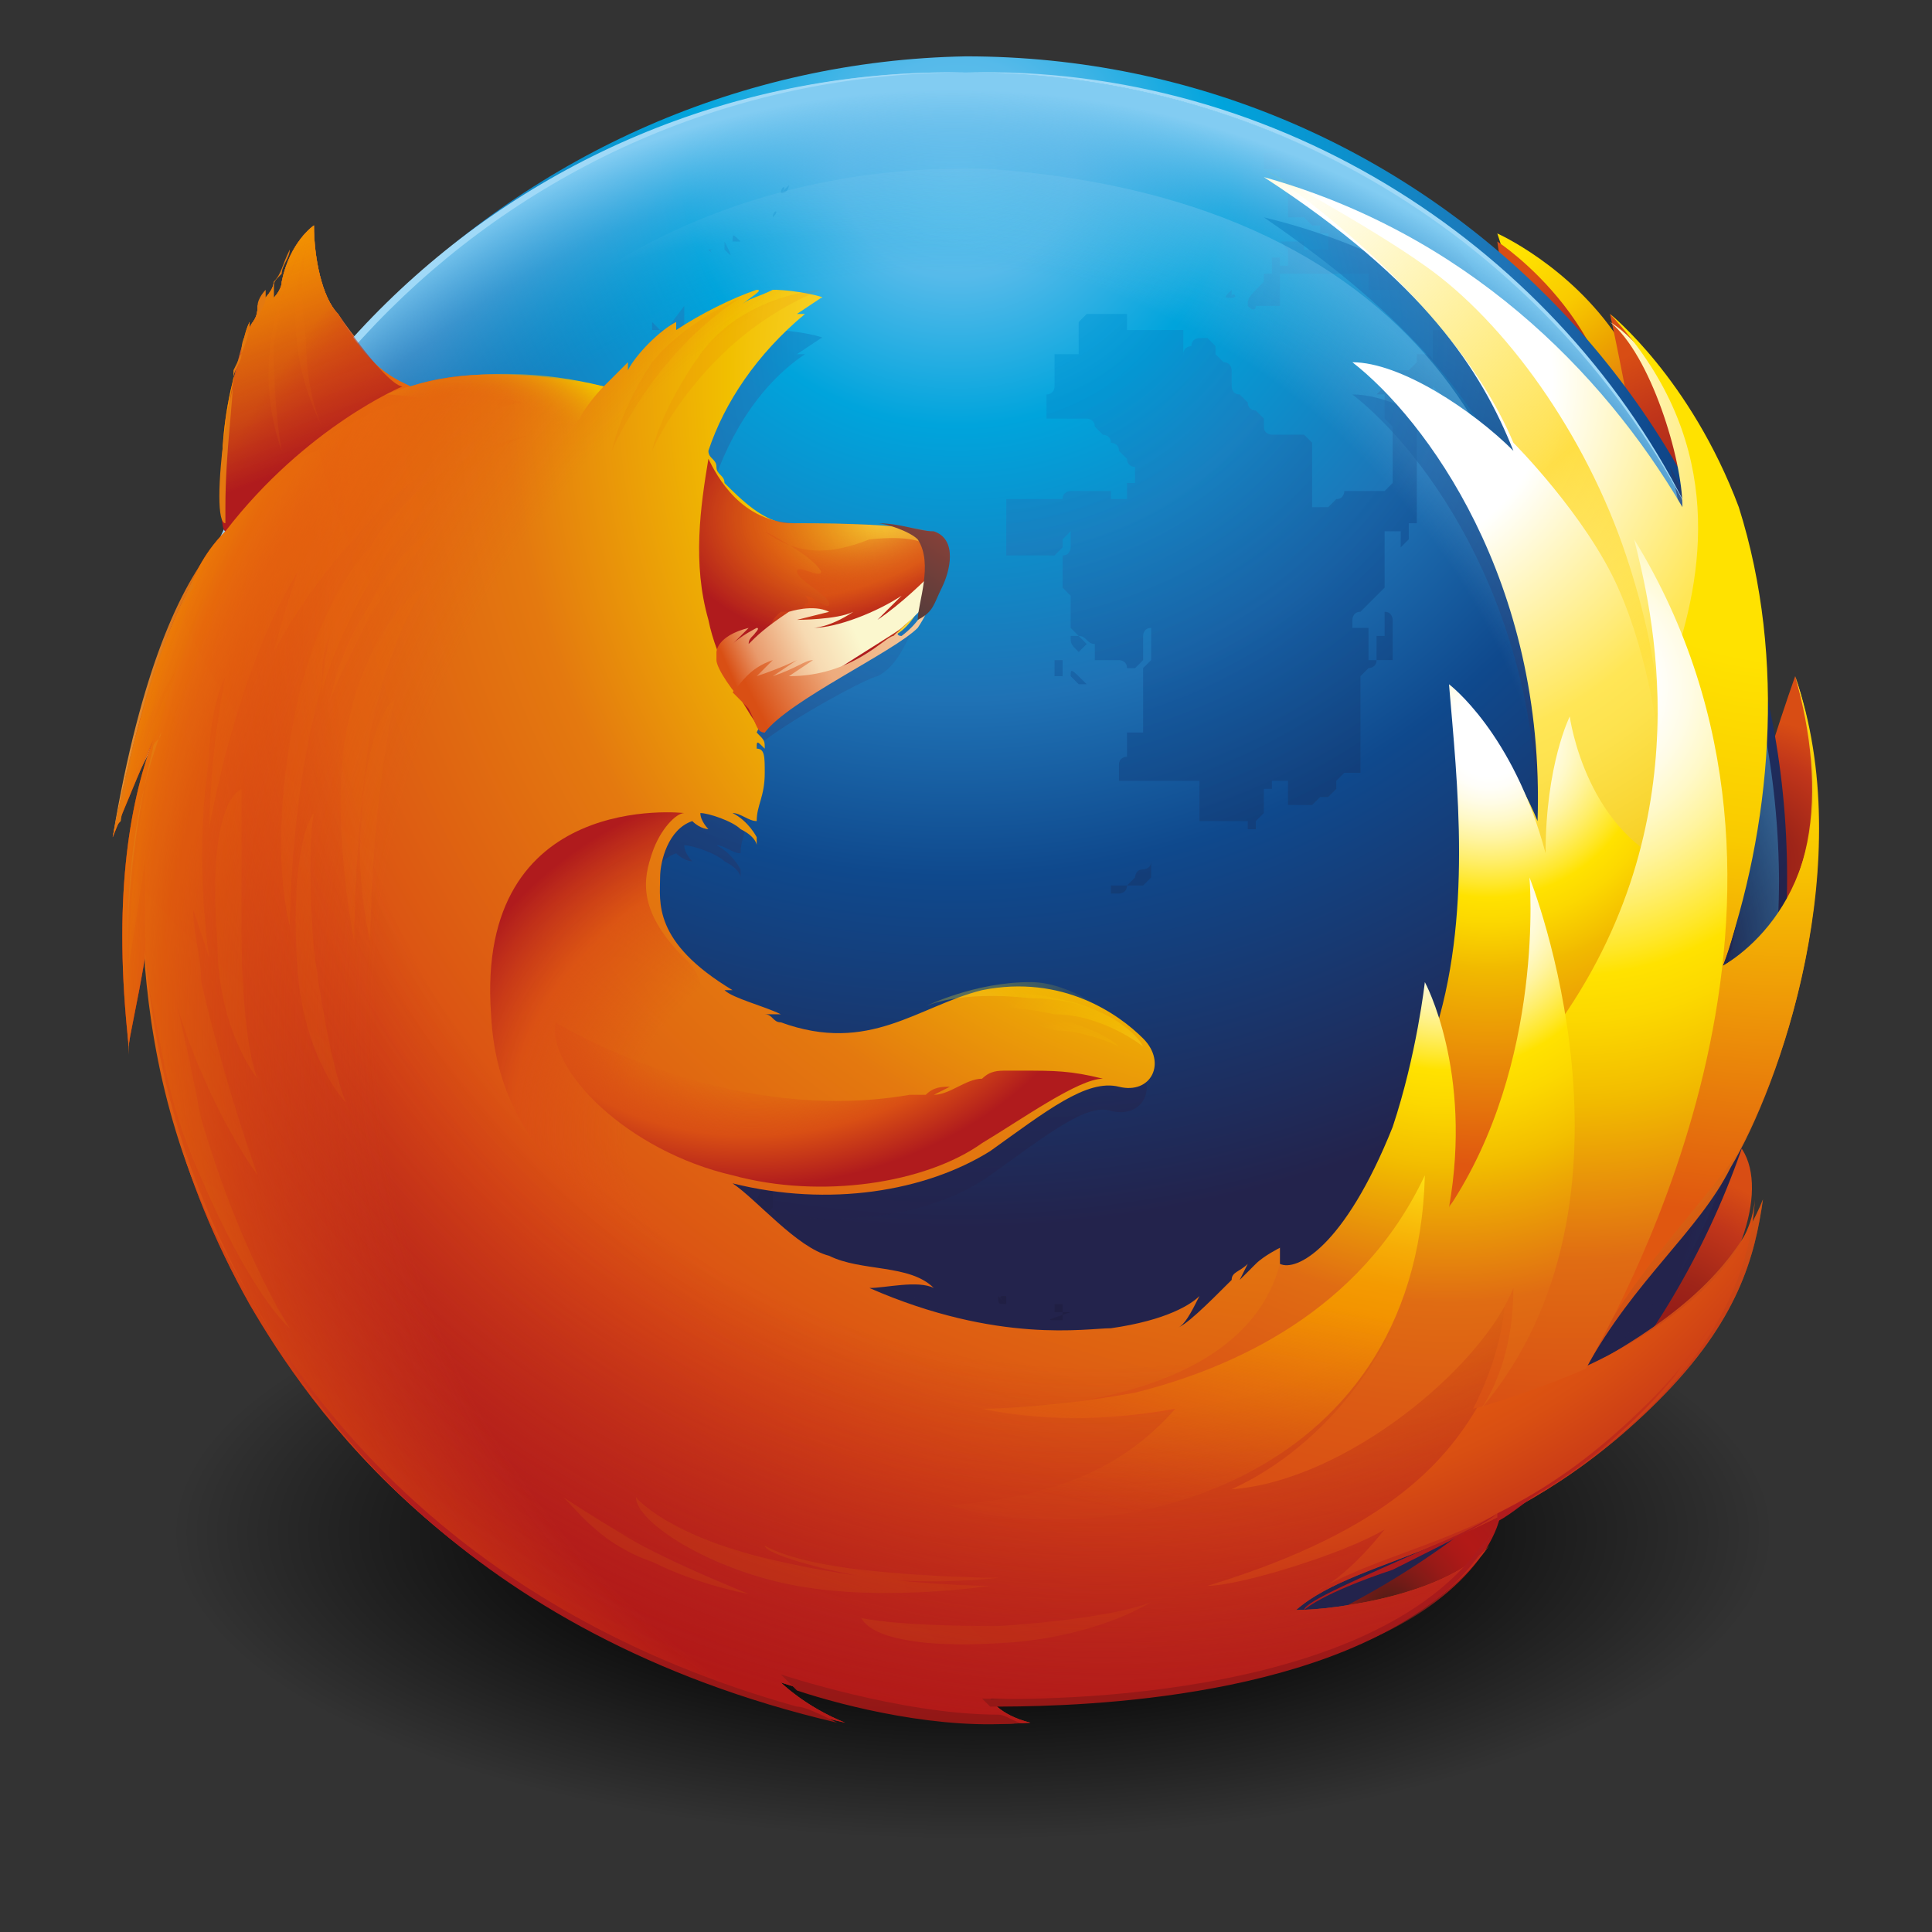 <svg xmlns="http://www.w3.org/2000/svg" xmlns:xlink="http://www.w3.org/1999/xlink" id="_x31_487e93c-8392-4a52-9139-70c01728d437" viewBox="0 0 24 24">
    <rect x="0" y="0" width="24" height="24" fill="#333333" stroke="none"/>
    <style>
        .st0{fill:url(#SVGID_1_)}.st1{fill:url(#SVGID_2_)}.st2{fill:url(#SVGID_3_)}.st3{fill:url(#SVGID_4_)}.st4{fill:url(#SVGID_5_)}.st5{fill:url(#SVGID_6_)}.st6{fill:url(#SVGID_7_)}.st7{fill:url(#SVGID_8_)}.st8{fill:url(#SVGID_9_)}.st9{fill:url(#SVGID_10_)}.st10{fill:url(#SVGID_11_)}.st11{opacity:.5;fill:url(#SVGID_12_)}.st12{opacity:.4;fill:url(#SVGID_13_);enable-background:new}.st13{fill:url(#SVGID_14_)}.st14,.st15{clip-path:url(#SVGID_18_);fill:url(#SVGID_19_)}.st15{opacity:.6;fill:url(#SVGID_20_)}.st16{fill:#a0d9f7}.st17{fill:url(#SVGID_21_)}.st18{fill:url(#SVGID_22_)}.st19{fill:url(#SVGID_23_)}.st20{fill:url(#SVGID_24_)}.st21{fill:url(#SVGID_25_)}.st22{fill:url(#SVGID_26_)}.st23{fill:url(#SVGID_27_)}.st24{fill:url(#SVGID_28_)}.st25{fill:url(#SVGID_29_)}.st26{fill:url(#SVGID_30_)}.st27{fill:url(#SVGID_31_)}.st28{fill:url(#SVGID_32_)}.st29{fill:url(#SVGID_33_)}.st30{fill:url(#SVGID_34_)}.st31{fill:url(#SVGID_35_)}.st32{fill:url(#SVGID_36_)}.st33{fill:url(#SVGID_37_)}.st34{fill:url(#SVGID_38_)}.st35{opacity:.1;fill:url(#SVGID_39_)}.st36{opacity:.5;fill:url(#SVGID_40_)}.st37,.st38{opacity:.5;fill:url(#SVGID_41_)}.st38{fill:url(#SVGID_42_)}.st39{fill:url(#SVGID_43_)}.st40{opacity:.1;fill:url(#SVGID_44_)}.st41{fill:url(#SVGID_45_)}
    </style>
    <radialGradient id="SVGID_1_" cx="362.084" cy="711.388" r="172.134" gradientTransform="matrix(.06 0 0 .023 -9.64 2.677)" gradientUnits="userSpaceOnUse">
        <stop offset=".466" stop-opacity=".8"/>
        <stop offset=".508" stop-opacity=".733"/>
        <stop offset=".964" stop-opacity="0"/>
    </radialGradient>
    <path d="M22.5 19.1c0 2.3-4.7 4.1-10.5 4.1S1.5 21.4 1.5 19.1C1.4 16.9 6.2 15 12 15s10.5 1.9 10.5 4.1z" class="st0"/>
    <linearGradient id="SVGID_2_" x1="26.686" x2="25.75" y1="-93.808" y2="-91.41" gradientTransform="matrix(1 0 0 -1 -22.535 -87.685)" gradientUnits="userSpaceOnUse">
        <stop offset=".011" stop-color="#961d18"/>
        <stop offset=".472" stop-color="#df5612"/>
        <stop offset="1" stop-color="#f2be5b"/>
    </linearGradient>
    <path d="M4.2 3.9s0 .1 0 0c-.2-.2-.3-.7-.3-1.1 0 0-.3.2-.4.7 0 .1-.1.2-.1.2v-.2c0 .1-.1.2-.2.3 0 .2-.1.2-.1.3V4c-.2.6-.4 1.4-.3 2.6C3.8 5.7 5.2 5 5.2 5c-.1-.1-.6-.5-1-1.1z" class="st1"/>
    <linearGradient id="SVGID_3_" x1="929.883" x2="929.883" y1="1075.779" y2="1066" gradientTransform="scale(1 -1) rotate(-14.696 -3734.319 4126.733)" gradientUnits="userSpaceOnUse">
        <stop offset=".056" stop-color="#da6d11"/>
        <stop offset="1" stop-color="#f0c18c"/>
    </linearGradient>
    <path d="M1.6 13c0-.2.4-3.6 2-4.7 1.4-1 .3-.6-.2-.6-.6.1-.9.4-.8.3 0-.1-1.3 1-1 5z" class="st2"/>
    <linearGradient id="SVGID_4_" x1="2.592" x2="-.715" y1="-62.844" y2="-68.229" gradientTransform="matrix(.99 -.08 -.095 -1.173 -4.904 -66.404)" gradientUnits="userSpaceOnUse">
        <stop offset=".056" stop-color="#da6d11"/>
        <stop offset="1" stop-color="#f0c066"/>
    </linearGradient>
    <path d="M1.4 10.4s.9-2.9 2.8-2.9c1.2 0 .3-1.1-.1-1.2-.4-.2-.5-.2-.6-.1-.1.1-1.4 0-2.1 4.2z" class="st3"/>
    <radialGradient id="SVGID_5_" cx="489.524" cy="187.989" r="64.416" gradientTransform="matrix(.06 0 0 -.06 -10.987 13.58)" gradientUnits="userSpaceOnUse">
        <stop offset=".257" stop-color="#ffe200"/>
        <stop offset=".336" stop-color="#fdd900"/>
        <stop offset=".469" stop-color="#f9ca00"/>
        <stop offset=".643" stop-color="#eda500"/>
        <stop offset=".847" stop-color="#e27613"/>
        <stop offset="1" stop-color="#d94f14"/>
    </radialGradient>
    <path d="M18.6 2.9s.9.4 1.5 1.3c.4.8.2 1.8-.2 1.7-.4-.2-1.3-3-1.3-3z" class="st4"/>
    <radialGradient id="SVGID_6_" cx="513.952" cy="138.313" r="33.65" gradientTransform="matrix(.06 0 0 -.06 -10.987 13.58)" gradientUnits="userSpaceOnUse">
        <stop offset=".126" stop-color="#961d18"/>
        <stop offset=".343" stop-color="#9f2518"/>
        <stop offset=".73" stop-color="#c1361a"/>
        <stop offset="1" stop-color="#d84d14"/>
    </radialGradient>
    <path d="M20.1 6c.2-1.9-1.5-3-1.5-3l.3 2.1c.1 1.6 1.1 1.7 1.2.9z" class="st5"/>
    <radialGradient id="SVGID_7_" cx="470.845" cy="-106.685" r="29.928" gradientTransform="matrix(.06 0 0 -.06 -10.987 13.58)" gradientUnits="userSpaceOnUse">
        <stop offset="0" stop-color="#481c16"/>
        <stop offset=".043" stop-color="#521c16"/>
        <stop offset=".248" stop-color="#7b1b17"/>
        <stop offset=".435" stop-color="#991a17"/>
        <stop offset=".594" stop-color="#ab1917"/>
        <stop offset=".708" stop-color="#b21917"/>
        <stop offset="1" stop-color="#aa1a19"/>
    </radialGradient>
    <path d="M14.2 20.6c3.2.7 5.6-2 3.9-2.7-1.6-.6-5.4 2.4-3.9 2.7z" class="st6"/>
    <radialGradient id="SVGID_8_" cx="528.799" cy="-49.526" r="33.131" gradientTransform="matrix(.06 0 0 -.06 -10.987 13.58)" gradientUnits="userSpaceOnUse">
        <stop offset=".126" stop-color="#961d18"/>
        <stop offset=".343" stop-color="#9f2518"/>
        <stop offset=".73" stop-color="#c1361a"/>
        <stop offset="1" stop-color="#d84d14"/>
    </radialGradient>
    <path d="M18.4 18c3.2-.7 4.3-4.2 2.5-4-1.8.1-4.1 4.3-2.5 4z" class="st7"/>
    <radialGradient id="SVGID_9_" cx="545.02" cy="47.759" r="29.927" gradientTransform="matrix(.06 0 0 -.06 -10.987 13.58)" gradientUnits="userSpaceOnUse">
        <stop offset=".126" stop-color="#961d18"/>
        <stop offset=".343" stop-color="#9f2518"/>
        <stop offset=".73" stop-color="#c1361a"/>
        <stop offset="1" stop-color="#d84d14"/>
    </radialGradient>
    <path d="M21.2 12.6c2.1-1.5 1.1-4.2 1.1-4.2s-.5 1.4-.9 3-1.5 2.1-.2 1.2z" class="st8"/>
    <radialGradient id="SVGID_10_" cx="536.115" cy="118.966" r="37.398" gradientTransform="matrix(.06 0 0 -.06 -10.987 13.58)" gradientUnits="userSpaceOnUse">
        <stop offset="0" stop-color="#961d18"/>
        <stop offset=".638" stop-color="#c0351a"/>
        <stop offset="1" stop-color="#d84d14"/>
    </radialGradient>
    <path d="M21.8 7.9c-.2-2.6-1.8-4-1.8-4s.2.9.4 2.1c.3 1.7 1.6 3.4 1.4 1.9z" class="st9"/>
    <radialGradient id="SVGID_11_" cx="398.865" cy="209.406" r="331.349" gradientTransform="matrix(.056 0 0 -.053 -10.448 13.19)" gradientUnits="userSpaceOnUse">
        <stop offset="0" stop-color="#66c4ef"/>
        <stop offset=".077" stop-color="#56baea"/>
        <stop offset=".182" stop-color="#00a4dc"/>
        <stop offset=".376" stop-color="#1f72b5"/>
        <stop offset=".501" stop-color="#0f498d"/>
        <stop offset=".75" stop-color="#23234c"/>
    </radialGradient>
    <path d="M12 21.1c5.6 0 10.2-4.5 10.2-10.2C22.2 5.3 17.7.7 12 .7 6.4.8 1.8 5.4 1.8 11c0 5.6 4.6 10.1 10.2 10.1z" class="st10"/>
    <radialGradient id="SVGID_12_" cx="364.747" cy="-270.188" r="217.684" gradientTransform="matrix(.06 0 0 .06 -9.64 18.817)" gradientUnits="userSpaceOnUse">
        <stop offset=".082" stop-color="#099fdb"/>
        <stop offset=".161" stop-color="#0093d2"/>
        <stop offset=".328" stop-color="#2373b6"/>
        <stop offset=".33" stop-color="#1f72b5"/>
        <stop offset=".5" stop-color="#0f498d"/>
        <stop offset=".832" stop-color="#1e1c3c"/>
    </radialGradient>
    <path d="M10.4 19.1h.1c0-.1-.1 0-.1 0zm-.2.1c-.1-.1-.1 0 0 0h-.1.1c-.1 0-.1 0 0 0-.1 0-.1 0 0 0zm-3.8-.6c-.1 0-.1 0 0 0-.1-.1-.1-.1-.2-.1l-.1-.1H6s0 .1.1.1c0 0 .1 0 .1.1l.1.1c-.1-.2 0-.1.1-.1-.1 0-.1 0 0 0zm4 .5zM3.6 9.6l.1-.1c-.2 0-.2 0-.1.1-.1 0-.1 0 0 0-.1 0-.1 0 0 0-.1 0-.1 0 0 0zm5.3 4.9zM4.2 9.6c-.1 0-.1 0 0 0-.1 0-.1 0 0 0-.1 0-.1 0 0 0-.1 0-.1.1-.1.1v.2c.1-.2.1-.2.1-.3 0 .1 0 .1 0 0 0 .1 0 .1 0 0 0 .1 0 0 0 0zm-.2 6c0 .1 0 .1.1.1l-.1-.1c0 .1 0 0 0 0zm-.2-6.7s-.1 0 0 0h-.1c.1.1.1.1.1 0 0 .1 0 .1 0 0 0 .1 0 .1 0 0zm2 9s0-.1-.1-.1v-.1-.1s0-.1-.1 0v-.1l-.1-.1-.1-.1v.1s0 .1.1.1l.1.1c.1.2.1.3.2.3-.1 0 0 .1 0 0v.1c.1 0 0 0 0-.1zm-1.4-1.5s0-.1-.1-.1v-.1.1l.1.1c-.1 0-.1 0 0 0-.1 0 0 0 0 0 0 .1 0 .1 0 0 0 .1 0 .2.1.2 0 0 0-.1-.1-.1v-.1zm1.1 1s.1 0 0 0c.1 0 .1 0 0 0 .1 0 .1 0 0 0 0-.1-.1-.1-.1-.1s.1 0 .1.1c0-.1 0-.1 0 0zm.2.6c0-.1 0-.1 0 0 0-.1 0-.1 0 0 0-.1 0-.1 0 0 0-.1 0-.1 0 0 0-.1 0-.1 0 0 0-.1 0-.1 0 0 0-.1 0-.1 0 0 0-.1 0-.1 0 0 0-.1 0-.1 0 0l-.1-.1s.1 0 .1.1c0-.1 0-.1 0 0 0-.1 0-.1 0 0 0-.1 0-.1 0 0 0-.1 0-.1 0 0 0-.1 0-.1 0 0 0-.1 0-.1 0 0 0-.1 0-.1 0 0zm4.1 1.3s-.1.1 0 0c0 .1 0 .1 0 0 0 .1 0 0 0 0zm.2-.1c0-.1 0-.1 0 0 0-.1 0-.1-.1-.1h-.1s.1 0 .2.1c-.1 0 0 0 0 0zm-.1.1c.1 0 .1 0 0 0 .1 0 .1 0 0 0 .1-.1 0-.1 0 0zM3.6 9.6c.1 0 .1 0 0 0 .1 0 .1 0 0 0 .1 0 .1 0 0 0 .1-.1.1-.1 0 0l.1-.1v-.1-.1-.1c0 .3-.1.3-.1.4 0-.1 0-.1 0 0 0-.1 0-.1 0 0zm.1 3.5V13v.1zm7.4 3.9H11h-.1-.1s0-.1-.1-.1h-.1v-.1-.1h-.1-.1s-.1 0-.1-.1l-.1-.1-.1-.1v-.1s0-.1-.1-.1h-.1-.1v-.1h-.1-.1l-.1-.1s-.1 0-.1-.1c0 0-.1 0-.1-.1 0 0 0-.1-.1-.1 0 0-.1 0-.1-.1H9h-.1v-.1-.1-.1-.1-.1-.1-.1-.1-.1-.1-.1-.1-.2h-.1-.1.1v-.1l.1-.1c.1 0 .1-.1.1-.2 0 0 0-.1-.1-.1v-.1c.1-.5.1-.5.1-.6v-.1-.1-.1l-.1-.1h-.1-.1-.1-.1s-.1.1-.1 0v-.1l-.1-.1c-.1-.1-.1-.2-.2-.2 0 0-.1 0-.1-.1l-.1-.1s-.1 0-.1-.1l-.1-.1s0-.1-.1-.1c0 0 0-.1-.1-.1 0 0 0-.1-.1-.1v-.1s0-.1.1-.1v-.1-.1l.1-.1.1-.1s.1 0 .1-.1v-.1-.1h.1v-.1-.1-.1-.1-.1-.1l-.1-.1-.1-.1v.1h-.1v.1h-.1s0 .1-.1.1h-.1-.1-.1H7h-.1s-.1 0-.1.1c0 0-.1 0-.1.1h-.1-.1-.1-.1-.1-.1H6h-.1-.1v.1h-.1v.1h-.1v-.1h-.1H5.2h-.1s.1 0 .1-.1v-.1h-.1H5h-.1s0 .1-.1.1h-.1-.1v.1h-.1-.1-.1v.1h-.1v.1s-.1.1 0 .2l.1.1v.2l.1.1v.1h.2c.1 0 .1.1.1.1l.1.1v.2l-.1.1-.1.1v.1s-.1-.1-.1-.2v-.1-.1s0-.1-.1-.1v-.1-.1h-.1-.1c-.1 0-.1 0-.1.1v.1c0-.1.1-.1 0-.2 0 0 0-.1-.1-.1h-.1s0-.1-.1-.1V11.4c-.1.1-.2 0-.3.1-.1 0 0 .1-.1.2v.2c-.1 0 0 .2 0 .3v.2s.1.1 0 .1c0 .1.1.2.1.4l.1.1h.1v.2h.1s.1 0 .1.1c0 0 .1 0 .1.1v.4c-.1-.1-.1 0-.2.1h-.1s0 .1-.1.1c-.1.1-.2-.1-.2-.1s0-.1-.1-.1-.1 0-.1.1v.4s0 .1.1.1l.1.1v.7h.1v.5s0 .1 0 0v.1c0 .1.1.1.1.2 0 0 0 .1.1.1 0 0 0 .1.1.1 0 0 0 .1.1.1H4.2v.2h.1v-.1-.1s0 .1.1.1c0 0 0 .1.1.1h.1v.5s.1 0 0 .1c-.1 0-.1 0-.1-.1l.1.1.1.1v.2c0-.1 0-.1-.1-.1v-.1-.1-.1h.1v-.1-.1l.1.1H5s0 .1.1.1c0 0 0 .1.1.1l.1.1s-.1 0-.1-.1h-.1v.2H5l.1.1s.1 0 .1.1c.1 0 .1.1.2.1 0 0 .1.1.1 0h.1v.2l.1.1s0 .1.1.1v.1l.1.1H6.2V18.5h.1l.1.1h.2s.1 0 .1.1c0 0 .1 0 .1.1v.1h.5s.1 0 .1.1h.1v.1H8.4s-.1 0-.1-.1l-.1-.1h-.1H8h-.1-.1-.1s-.1 0-.1-.1c0 0-.1 0-.1-.1v-.1-.1-.1-.1-.1h.2l.1.1.1.1v.2H8.2s.1-.1 0-.1v-.1-.1-.1H8.5v-.1s0-.1-.1-.1v-.1H9.3v.1H9.6v-.1h.1v-.1h.1v-.1-.1-.1-.1-.1-.1-.1-.1-.1-.1-.3-.1h-.1v.1h-.1l-.1-.1v-.1h.7v-.1s0-.1.1-.1h.2c.6 1 .7 1 .6.9.1.1.1.1.1 0h-.1zm-3-6.4s0-.1 0 0c-.1-.1-.1 0 0 0zm1.7 9c.1 0 0 0 0 0 0-.1 0-.1 0 0-.1-.1 0 0 0 0zM8 10.8s0-.1 0 0c0-.1 0-.1 0 0-.1-.1-.1-.1 0 0-.1 0-.1 0 0 0zm1.7 8.9c0-.1 0-.1 0 0 0-.1 0-.1 0 0 0-.1 0-.1 0 0-.1-.1 0-.1 0 0 0-.1-.1 0 0 0zm-.1.1c0-.1 0-.1 0 0 0-.1 0 0 0 0zm.2.1s.1 0 0 0c.1 0 .1 0 0 0 .1-.1.1-.1 0 0v-.1s0-.1-.1 0c.1 0 .1 0 .1.1-.1 0-.2-.1-.2 0h.2zm-.3 0s.1 0 0 0c.1 0 .1 0 0 0 .1 0 .1-.1 0 0zm.2-.1s0-.1 0 0c-.1-.1 0 0 0 0zm0-.3s0-.1 0 0c0-.1-.1-.1 0 0-.1-.1-.1-.1 0 0 0-.1-.1 0 0 0-.1 0-.1 0 0 0zm-.3-5.8c-.1 0-.1 0 0 0zm-.2.9c.1 0 .1-.1 0 0 .1-.1.1-.2 0-.2 0 .1-.1.1 0 .2-.1-.1 0 0 0 0zM8.9 3.2s0-.1 0 0c0-.1 0-.1 0 0v-.1c-.1 0-.1 0 0 .1l-.1-.1h.1v.1c0 .1 0 .1 0 0 0 .1 0 0 0 0zm.2 11.4c-.1.1-.1.1 0 0-.1.1-.1.1 0 0l-.1.1v.1c.1 0 .1-.1.1-.2 0 .1 0 0 0 0zM9.1 3c.1 0 .1 0 0 0 .1 0 .1 0 0 0h.1c-.1-.1-.1-.1-.1 0-.1 0-.1 0 0 0zm.3 10.7zm-1.5-3zm.8-7.2zm.9-.8c0-.1.1-.1 0 0 .1-.1.1-.1 0 0 .1-.1.1-.1 0 0 0-.1 0-.1 0 0 0-.1 0-.1 0 0 0-.1 0-.1 0 0h-.1.1c-.1 0 0 0 0 0zm-.2.1s0-.1 0 0c0-.1 0-.1 0 0-.1 0-.1 0 0 0-.1 0-.1 0 0 0-.1 0 0 0 0 0zM2.6 8.2c0 .1 0 .1 0 0 0 .1 0 .1 0 0 0 .1 0 .1 0 0zm.7.8c.1 0 .1 0 0 0 .1 0 .1 0 0 0 .1 0 .1 0 0 0 .1 0 .1 0 0 0 .1 0 .1 0 0 0 .1 0 .1 0 0 0 .1 0 .1 0 0 0v-.1-.1-.1h.1v-.1h.1v-.1-.1-.1L5 7h-.1v-.1-.1h.2v.1h.1V7h.1v-.1h-.1-.1H5.1s0-.1.1-.1h.2l.1-.1v-.1H5.7v-.1l.1-.1H5.9s-.1 0-.1.1h-.1s-.1 0-.1.1c0 0-.1 0-.1.1h-.1-.1l-.1.1h-.1l-.1.1s0 .1-.1.1l-.1.1-.1.1v.1l-.1.1v.2s0 .1-.1.1v.1l-.1.1s0 .1-.1.1c0 0 0 .1-.1.1 0 0 0 .1-.1.1v1.3s0 .1-.1.1v.2s0 .1-.1.1v.5c-.6-1.5-.6-1.5-.6-1.4 0-.1 0-.1 0 0 0-.1 0-.1 0 0zm6.8-7.8c.1 0 .1 0 0 0 .1 0 .1 0 0 0 .1 0 .1 0 0 0 .1 0 .1-.1 0 0 .1-.1.1-.1 0 0H10h-.1-.1-.1-.1c.6-.1.6-.1.5 0 .1-.1.1-.1 0 0 .1-.1.1-.1 0 0 0-.1 0-.1 0 0 0-.1 0-.1 0 0zm-.4 1.2c.1 0 .1 0 0 0 .1 0 .1 0 0 0 .1 0 .1-.1 0 0 .1-.1.1-.1 0 0 .1 0 .1-.1.1-.1l-.1.1c.1-.1.1-.1 0 0 .1-.1.1-.1 0 0 .1-.1.1-.1 0 0 .1-.1 0-.1 0 0 0-.1 0-.1 0 0 0-.1 0-.1 0 0zM9 15.3s.1 0 0 0c.1-.1.1-.1.1-.2V15v-.1H9v.4c0-.1 0-.1 0 0zm.3.1l.1-.1v-.1l.1-.1.1-.1v-.1-.1-.1-.1-.1s0-.1-.1-.1c0 0 0 .1-.1.1v.1h.1v.1c-.3.6-.3.6-.2.7-.1 0-.1 0 0 0-.1 0 0 0 0 0zM9 3c-.1.1-.1.1 0 0 0 .1 0 .1 0 0 0 .1 0 .1 0 0 0 .1 0 .1 0 0 0 .1 0 .1 0 0 0 .1 0 .1 0 0 0 .1 0 .1 0 0 0 .1 0 .1 0 0v.1c.1.1.1.1 0-.1l.1.1L9 3c.1.1.1.1 0 0 .1.1.1.1 0 0 .1.1.1.1 0 0 0 .1 0 .1 0 0zm-.9 6.9s.1 0 0 0c.1 0 .1 0 0 0 0-.1.1-.1 0-.1v.1c0-.1 0-.1 0 0zm-3.2.3s-.1 0 0 0c-.1 0-.1 0 0 0h-.1v.1l.1-.1c0 .1 0 .1 0 0 0 .1 0 .1 0 0zm-.1-1.1v.1c.1 0 .1 0 0-.1.1.1.1.1 0 0 .1.1 0 .1 0 0s0-.1 0 0c0-.1 0-.1 0 0 0-.1 0-.1 0 0zm1.6-.7s-.1 0 0 0c-.1 0-.1 0 0 0-.1.1-.1.1 0 0l-.1.1c.1 0 .1 0 .1-.1 0 .1 0 0 0 0zm-2 2c0-.1 0-.1 0 0 0-.1 0-.1 0 0 0-.1 0-.1 0 0 0-.1 0-.1 0 0 0-.1 0-.1 0 0l.1-.1h0v-.1s-.1.1-.1 0v-.1h-.1-.1H4.5c-.3.3-.2.3-.1.3-.1 0-.1 0-.1.1 0-.1 0-.1.1-.1-.1 0-.1 0 0 0l-.1.1.1-.1c-.1 0-.1 0 0 0-.1 0-.1 0 0 0-.1 0 0 0 0 0zM3.5 9c.1 0 .1 0 0 0 .1 0 .1 0 0 0 .1 0 .1 0 0 0 .1-.1.1-.1 0 0v-.1-.1.2c0-.1 0-.1 0 0 0-.1 0 0 0 0zm1.3 1.2zm1.4-1.6zm1.5-3.8zM3.6 9.4s0-.1 0 0c0-.1 0-.1.1-.1h-.1v.1c0-.1 0-.1 0 0 0-.1 0 0 0 0 0 .1 0 0 0 0zm4.5.5zm.1-5.8c0-.1 0-.1 0 0 0-.1 0-.1 0 0 0-.1 0-.1 0 0 0-.1 0-.1 0 0-.1-.1-.1-.1 0 0-.1-.1-.1-.1 0 0L8.1 4v.1h.4V4v-.1-.1c-.3.4-.3.4-.3.3 0 .1 0 .1 0 0 0 .1 0 .1 0 0zM6 9.1c.1 0 .1 0 0 0 .1 0 .1 0 0 0 .1 0 .1 0 0 0 .1 0 .1.1 0 0l.1.1v-.1V9c-.1-.1-.1-.1-.1.1 0-.1 0-.1 0 0 0-.1 0-.1 0 0 0-.1 0-.1 0 0zm1-2.9s0-.1 0 0c0-.1 0-.1 0 0v-.1V6h-.1l-.1.1v.1H7.1c-.1.1-.1.1-.1 0zM5.5 7.9s.1 0 0 0c.1 0 .1 0 0 0 .1-.1.1-.1 0 0l.1-.1c-.1 0-.1 0-.1.1 0-.1 0 0 0 0zm-.6 1.4c0 .1 0 .1 0 0 0 .1 0 .1 0 0 0 .1 0 .1 0 0 .1.1.1.1 0 0 .1.1.1.1 0 0l.1.1h.4s.1 0 .1-.1h.1v-.1-.1.5c-.7-.4-.7-.4-.7-.3zm10.7 10.3c0 .1 0 .1 0 0 0 .1 0 .1 0 0 0 .1 0 .1 0 0 0 .1 0 .1 0 0 0 .1 0 .1 0 0-.1 0-.1.1-.1.1l.1-.1c0 .1 0 .1 0 0 0 .1 0 .1 0 0 0 .1 0 .1 0 0 0 .1.1.1 0 0 .1.1.1.1 0 0 .1.1.1 0 0 0 .1 0 0 0 0 0zm3.7-3s0 .1 0 0c0 .1 0 .1 0 0 0 .1 0 .1 0 0-.1.1-.1.1 0 0l-.1.1v.1c.1 0 .2-.1.1-.2zm-.9 1.4s-.1 0 0 0zm.9-1.1s.1 0 0 0c.1 0 .1 0 0 0 .1 0 .1 0 0 0 .1 0 .1 0 0 0 .1 0 .1 0 0 0 .1 0 .1 0 0 0h.1c.1-.1.1-.1-.1 0 .1-.1.1 0 0 0 .1 0 .1-.1 0 0 .1-.1.1-.1 0 0zm.4-.1l.1-.1c-.1 0-.1 0-.1.1 0 0-.1 0 0 0-.1 0-.1 0 0 0-.1 0-.1.1 0 0-.1.1-.1 0 0 0zm-.3.1zm.2-.1s.1-.1 0 0c.1-.1.1-.1 0 0 .1-.1.1-.1 0 0l.1-.1-.1.1c0-.1 0-.1 0 0 0-.1 0-.1 0 0zm-.1.1c-.1.1-.1.1 0 0-.1.1-.1.1 0 0-.1.1-.2.1-.2.1h.1l.1-.1c-.1.1 0 .1 0 0zm-.1.4c-.1 0-.1.1 0 0l-.1.1h-.1l.1-.1h.2c-.1.1-.1.1-.1 0 0 .1 0 .1 0 0zm-.5-3.4zm-.4 4.1s0 .1 0 0c-.1.1-.1.1 0 0 0 .1 0 .1 0 0 0 .1 0 0 0 0zm.7-1.3s.1 0 0 0l.1-.1v-.1.1c-.1 0-.1 0-.1.1 0-.1 0-.1 0 0 0-.1 0 0 0 0zm.2-.1c.1 0 .1 0 0 0 .1 0 .1 0 0 0h.2l.1-.1v-.1-.1.2h-.1c-.2 0-.2 0-.2.1 0-.1 0-.1 0 0zm0 .1s0 .1 0 0c0 .1.1.1 0 0 .1.1.1 0 .1 0h-.1c.1 0 .1 0 0 0zm.4.1s-.1 0 0 0c-.1 0-.1 0 0 0l-.1.1s-.1.1 0 .1h.1c-.1-.1-.1-.1 0-.2zm-3.2-.4s0 .1 0 0c0 .1 0 0 0 0zm.5-13.9zm4 10.9s0-.1 0 0v-.1.1c0-.1 0-.1 0 0 0-.1-.1-.1 0 0-.1-.1-.1-.1-.1 0v.2h.1v-.1-.1c0 .1 0 .1 0 0 0 .1 0 0 0 0zm.4-3.8s0-.1 0 0c0-.1 0-.1 0 0l-.1-.1v-.1-.1-.1-.1V9h-.1s0-.1-.1-.1v-.1-.1-.1-.1c0-.1 0-.1.1-.2v-.1-.1V8v-.1h-.1V8h-.1s0-.1-.1-.1h.2v-.1-.1-.1-.1-.1V7.3v-.1-.1V7v-.1s0-.1-.1-.1l-.1-.1-.1-.1s0-.1-.1-.1c0-.1-.1-.2-.1-.2 0-.1-.1-.2-.2-.2 0 0 0-.1-.1-.1l-.1-.1s0-.1-.1-.1v-.1c-.1-.1-.1-.1-.1-.2l-.1-.1-.1-.1-.1-.1-.1-.1-.1-.1s-.1 0-.1-.1l-.1-.1-.1-.1s0-.1-.1-.1l-.1-.1C18.1 3 18 3 18 2.9l-.1-.1c-.1 0-.1-.1-.2-.1h-.1s-.1 0-.1-.1c-.1-.1-.2-.1-.2-.2 0 0-.1 0-.1-.1h-.1-.1-.1-.1v-.1l-.1-.1s-.1 0-.1-.1h-.1-.1-.1-.1-.1-.1H16.1s-.1 0-.1-.1h-.1-.1-.1v.2h.2v.1l.1.1v.4h.2l.1.1h.1v.1h.1v.2h-.1-.1-.1V3h-.1-.1-.1l.1.1v.2h-.1v-.1h-.1v.2h-.1-.1-.1H17s.1 0 0 0v.2h.7v-.1h.2v.2s.1 0 .1.1V4l.1.1H18h-.1-.1v.7l.1.1V5l-.1-.1v-.1-.1-.1-.1s0-.1-.1-.1h-.1v.1l-.1.1h-.1-.1-.1v.2l-.1.1h.1V5.2l.1.1V6l-.1.1h-.1-.1-.1-.1-.1s0 .1-.1.1l-.1.1h-.1-.1v-.1-.1V6v-.1-.1-.1-.1-.1l-.1-.1h-.1-.1-.1-.1s-.1 0-.1-.1v-.1l-.1-.1s-.1 0-.1-.1l-.1-.1c-.1 0-.1-.1-.1-.1v-.1-.1s0-.1-.1-.1l-.1-.1v-.1l-.1-.1h-.1s-.1 0-.1.1c0 0-.1 0-.1.1v-.1-.1-.1h-.1-.2-.1-.1-.1-.1V4v-.1h-.1-.1-.1-.1-.1l-.1.1v.4h-.1-.1-.1v.4s0 .1-.1.1V5.2h.5s.1 0 .1.1l.1.1s.1 0 .1.1c0 0 .1 0 .1.1l.1.1c0 .1.1.1.1.1V6s0 .1 0 0H14v.2h-.1-.1v-.1h-.1-.1-.1-.1-.1s-.1 0-.1.1h-.1-.1-.1-.1H12.5v.7h.6l.1-.1v-.1l.1-.1v-.1-.1.4s0 .1-.1.1v.4l.1.1v.4l.1.1c.1 0 .1.1.2.1v.2H13.9s.1 0 .1.1h.1l.1-.1v-.1V8v-.1s0-.1.1-.1v.4l-.1.1V9.1h-.1-.1V9.4s-.1 0-.1.1v.2H14.9v.5h.6v-.1.2h.1v-.1l.1-.1V10v-.1-.1h.1v-.1h.2V10H16.3l.1-.1h.1l.1-.1v-.1l.1-.1h.2v-.1-.1-.1-.1-.1V9v-.1-.1-.1-.1-.1-.1l.1-.1s.1 0 .1-.1h.2v-.1V8v-.1-.1-.1s0-.1-.1-.1V7.9h-.1V8.2H17v-.1V8v-.1-.1h-.1-.1v-.1s0-.1.1-.1l.1-.1.1-.1.1-.1v-.1-.1V7v-.1-.1-.1-.1h.2V6.8l.1-.1v-.1-.1-.1.1h.1v-.1-.1-.1-.1V6v-.1-.1-.1-.1-.1-.1-.1-.1-.1c3.9 4.6 3.9 4.6 3.9 4.5zM16.1 2c.1 0 0 0 0 0zm.5.1s.1 0 0 0c.1 0 .1 0 0 0 .1.1.1.1 0 0 .1.1.1.1 0 0l.1.1-.1-.1c.1.1.1.1 0 0 .1.1.1.1 0 0 0 .1 0 .1 0 0 0 .1 0 0 0 0zm.9.6s-.1 0 0 0c-.1 0-.1 0 0 0-.1 0-.1-.1-.1-.1h-.1H17.6c-.2 0-.2 0-.1.1-.1-.1-.1-.1 0 0-.1-.1 0-.1 0 0 0-.1 0-.1 0 0zm-.3 14.9s-.1 0 0 0c-.1 0-.1 0 0 0-.1 0-.1 0 0 0-.1 0-.1 0 0 0-.1 0-.1 0 0 0-.1 0-.1 0 0 0-.1 0 0 0 0 0zm3.4-2.7s.1-.1 0 0c.1-.1.1 0 0 0 0 .1 0 .1-.1.2 0 0 0 .1-.1.1v-.1c.2-.1.2-.1.2-.2 0 .1 0 0 0 0zm-.6.5c.1 0 .1 0 0 0 .1-.1.1-.1 0 0 .1-.1.1-.1 0 0l.1-.1v.1l-.1.1-.1.1-.1.1h-.1c.4-.4.4-.3.3-.3.1 0 .1 0 0 0 .1 0 .1 0 0 0 .1 0 .1 0 0 0zm-.3.4s0-.1 0 0c.1-.1.1-.1 0 0 .1-.1.1-.1 0 0l.1-.1h-.1-.1c.2.1.2.1.1.1.1 0 .1 0 0 0 .1 0 0 0 0 0 0 .1 0 .1 0 0zm.4-4.5c-.1 0-.1 0 0 0l-.1.1v.2s0 .1-.1.1V12.7l-.1.1V12.7v-.1-.1-.1-.1-.1s0-.1.1-.1V12.4c0 .1 0 .1-.1.1v-.1-.1-.1-.1l.1-.1c.1-.7.1-.7.2-.7-.1-.1-.1-.1 0 0v-.1.1zm-2.9-8.7c0-.1 0-.1 0 0-.1-.1-.1-.1 0 0 0-.1 0 0 0 0zm2.4 9.1zm.5 4.5c0 .1 0 .1 0 0 0 .1 0 .1 0 0l-.1.2v.1l-.1.1v.1l.1-.1v-.1c.1-.1.1-.1.1-.3 0 .1 0 .1 0 0 0 .1 0 .1 0 0 0 .1.1 0 0 0zm.1-.3l.1-.1v-.1-.1-.1-.1-.1.1c-.1.4-.1.5-.1.5 0 .1 0 .1 0 0zm.3-.3c-.1.1-.1.1-.1.2V15.9c.1-.2.1-.3.1-.3s0-.1 0 0zm.7-2.4c0 .1 0 .1 0 0l-.1.1v0c.1 0 .2 0 .1-.1zm-.6 2.1s0-.1 0 0c0-.1 0-.1 0 0 0-.1 0-.1 0 0l-.1.1V15.6c0-.2.1-.2.1-.3zm0 0c0 .1 0 .1 0 0l-.1.1v-.1c.1.1.1.1.1 0 0 .1 0 .1 0 0 0 .1 0 .1 0 0 .1.1.1 0 0 0zm.5-1.9zm-2.2 4.5zm-5.8-1.5h.1v-.1-.1h-.1v.1h.2c-.3.1-.3.1-.2.1-.1 0-.1 0 0 0-.1 0-.1 0 0 0-.1 0-.1 0 0 0-.1 0-.1 0 0 0zm2.4-12.6s.1 0 0 0c.1 0 .1 0 0 0 .1.1.1.1 0 0 .1.1.1.1 0 0 .1.1.1 0 .1 0H15.9v-.1-.1-.1-.1h-.1-.1v.1c-.2.2-.2.2-.2.3 0-.1 0-.1 0 0zm-7.7 7.1s.1 0 0 0c.1-.1.1-.1 0 0v-.2.2c0-.1 0-.1 0 0 0-.1 0 0 0 0zm4.7 5.3c0-.1 0-.1 0 0 0-.1 0-.1 0 0 0-.1 0-.1 0 0 0-.1 0-.1 0 0 0-.1 0-.1 0 0v-.1c-.1 0-.1 0 0 .1l-.1-.1c0 .1 0 .1.1.1-.1 0-.1 0 0 0-.1 0-.1 0 0 0zm2.8-12.5c.1 0 .1 0 0 0 .1 0 .1 0 0 0 .1 0 .1 0 0 0 .1 0 .1 0 0 0 .1 0 0-.1 0 0 0-.1 0-.1 0 0 0-.1 0-.1 0 0 0-.1 0-.1 0 0v-.1c-.1.1-.1.1 0 .1-.1 0-.1 0 0 0-.1 0 0 0 0 0zm-.1 0zm-7.5 7.5c0-.1.1-.1.1-.1V11v.1h-.1-.1-.1c0 .1 0 .1.1.2 0 .1.1.1.1.1l.1-.1c-.1 0-.1 0-.1-.1zm3.7 5.9c0-.1 0-.1 0 0-.1 0-.1 0-.1.1v.1h.1c0-.1.1-.2 0-.2.1 0 .1 0 0 0zm3.7 2.8zM11.2 1.2zm1.2 0s.1 0 0 0H12.4h-.2-.1H11.8h-.1-.1-.1-.1-.1-.2-.1H12.4c-.1 0-.1 0 0 0-.1 0 0 0 0 0zm9.2 8.2s0-.1 0 0c0-.1-.1-.1 0 0-.1 0-.1 0 0 0-.1 0-.1 0 0 0-.1.1-.1.1 0 0-.1.1-.1.1 0 0l-.1.1c.1 0 .1 0 .1-.1 0 .1 0 .1 0 0zm.1 0c-.1 0-.1 0 0 0v-.1c-.1 0-.1.1 0 .1-.1 0-.1 0 0 0 0 0-.1 0 0 0-.1.1-.1.1 0 0 0 .1 0 .1 0 0 0 .1 0 .1 0 0 0 .1 0 .1 0 0 0 .1 0 0 0 0zm-4.5 9.3s.1 0 0 0c.1 0 .1 0 0 0 .1 0 .1 0 0 0 .1 0 .1 0 0 0l.1-.1-.1.1-.1-.1v-.1H17h-.1-.1v-.1-.1-.1 0h-.1-.1s-.1 0-.1.1v.1h-.1-.1-.1-.1-.1-.1-.1-.1-.1-.1-.1l-.1.1s-.1 0-.1.1h-.1v.1l-.1.1v.1h-.1l-.1.1v.1h-.1l-.1.1h-.1-.1-.1-.1v.5h.2l.1-.1v-.1l-.1.1s.1 0 .1-.1h.5v-.1H16.1s-.1 0 0 0h.1c.9-.6 1-.6 1-.7 0 .1 0 .1 0 0 0 .1 0 0 0 0zm.2-.1zm0 0zm0 0c0 .1 0 .1 0 0 0 .1 0 .1 0 0 0 .1 0 .1 0 0l-.1.1h.1v-.1c0 .1 0 .1 0 0 0 .1 0 .1 0 0 0 .1 0 .1 0 0 .1 0 0 0 0 0zm.3-.2c-.1 0-.1.1-.1.1l.1-.1zm.2-.2c-.1 0-.1 0 0 0l-.1.1c.1 0 .1 0 .1-.1zm.2-.1c-.1 0-.1 0 0 0-.1 0-.1.1-.1.1l.1-.1c-.1.1-.1.1 0 0-.1.1-.1.1 0 0-.1 0 0 0 0 0zm-1.2-.5c.1 0 .1 0 0 0 .1 0 .1 0 0 0h.1l.1-.1c-.2 0-.2 0-.2.1 0-.1 0-.1 0 0-.1-.1-.1-.1 0 0-.1 0 0 0 0 0zm.3 1.2c.1 0 0 0 0 0zm-.5-1.1c-.1.1 0 .1 0 0 0 .1 0 .1 0 0l.1.1h.1v-.1c-.2-.1-.2-.1-.2 0zm1.6.3s-.1 0 0 0c-.1 0 0 0 0 0zm-2.8 1.6c.1 0 .1 0 0 0 .1 0 .1 0 0 0l.1-.1h-.1-.1c.1 0 .1 0 .1.1-.1-.1-.1-.1-.1 0h.1c-.1.1 0 .1 0 0 0 .1 0 .1 0 0 0 .1 0 0 0 0zm1.1-1.8s-.1 0 0 0h-.1c0 .1 0 .1.1 0-.1.1-.1.1 0 0-.1.1 0 .1 0 0 0 .1 0 .1 0 0 0 .1 0 .1 0 0 0 .1 0 .1 0 0 0 .1 0 .1 0 0 0 .1.1.1 0 0 .1.1.1 0 0 0 .1 0 .1 0 0 0 .1 0 .1 0 0 0zm-3.5-9.4h.1v-.1-.1h-.1v.2c0-.1 0-.1 0 0 0-.1 0-.1 0 0 0-.1 0-.1 0 0 0-.1 0 0 0 0zm.3-.3s.1-.1 0 0c.1-.1.1-.1 0 0 .1-.1.1-.1 0 0l.1-.1-.1-.1h-.1c0 .1 0 .1.1.2-.1-.1-.1-.1 0 0-.1-.1-.1-.1 0 0-.1 0-.1 0 0 0-.1 0-.1 0 0 0-.1 0 0 0 0 0zm.2-.4c0-.1.1-.1 0-.1h-.1c0 .1 0 .1.1.1-.1 0-.1 0 0 0-.1 0-.1 0 0 0-.1 0-.1 0 0 0-.1 0-.1 0 0 0zm-.3.7s0 .1 0 0l.1.1h.1c-.2-.2-.2-.2-.2-.1 0-.1 0-.1 0 0zm-.1 1.1zm0 0zm1.1 1.3zm0 .1c-.1 0-.1 0 0 0l-.1.1h-.1-.1-.1-.1v.1h.1s.1 0 .1-.1l.1-.1s0-.1.1-.1c0 0 .1 0 .1-.1v.2c0-.1 0-.1 0 0 0-.1 0-.1 0 0 0-.1 0-.1 0 0 0-.1 0 0 0 0z" class="st11"/>
    <radialGradient id="SVGID_13_" cx="353.199" cy="26.69" r="250.09" gradientTransform="matrix(.06 0 0 -.057 -10.987 13.246)" gradientUnits="userSpaceOnUse">
        <stop offset=".616" stop-color="#9fd6f5" stop-opacity="0"/>
        <stop offset=".713" stop-color="#8cd0f4"/>
    </radialGradient>
    <path d="M7.4 4.6l.3-.3h.1l.5-.5h.1c.2-.2.6-.3.9-.4h.5c.2 0 .5 0 .5.2 0 .1 0 .2-.1.2h-.1-.1s0 .1-.1.1c-.3.5-.7 1.1-.9 1.7 0 0 0 .1.1.1l.1.1c.2.3.5.4.8.4h.2c1.3 0 1.8.1 1.8.4 0 .3 0 .5-.1.7-.1.2-.4.4-.6.6 0 0-.1.1-.3.2-.8.5-1.2.8-1.4.9V10.3c0 .1 0 .2-.1.3h-.2s-.1-.1-.2-.1-.1-.1-.2-.1l-.1.1h-.1s-.1 0-.1-.1c-.2.1-.3.4-.3.5 0 .3 0 .8 1 1.4.4.2.7.3 1.1.3.4 0 .8-.2 1.2-.3.2-.1.4-.2.5-.2.2-.1.4-.1.6-.1.7 0 1.3.4 1.6.7.2.2.2.4.1.6-.1.2-.3.3-.5.3h-.1c-.3-.1-.6.2-1.1.5-.1.1-.2.1-.3.2-.5.4-1.3.6-2.1.6h-.6c.2.2.5.5.7.5.1 0 .3.1.5.1.3 0 .7.1.9.3l.1.1c0 .1 0 .1-.1.1.5.1.9.2 1.4.2.3 0 .5 0 .6-.1.6-.1.9-.3 1-.4h.2l.2-.2c.3-.3.7-.5.7-.5h.1l.1.1v.2c2.4 1.1 7.3-12.4-3.8-13.2-2.8-.1-5 1.1-5.9 2.2.5.2.7.2 1 .3z" class="st12"/>
    <linearGradient id="SVGID_14_" x1="33.295" x2="38.072" y1="-98.52" y2="-105.073" gradientTransform="matrix(1 0 0 -1 -22.535 -87.685)" gradientUnits="userSpaceOnUse">
        <stop offset="0" stop-color="#213a69"/>
        <stop offset="1" stop-color="#1f1e29"/>
    </linearGradient>
    <path d="M12.1 13.1c-.1.1 0 .2.1.2h.2s.1.1 0 .2c-.1 0-.2 0 0 .1s.3.1.3 0l.1-.2c0-.1-.1-.1 0-.2s0-.2 0-.2-.1 0-.2.1-.1 0-.2 0v.1-.1h-.3z" class="st13"/>
    <defs>
        <path id="SVGID_15_" d="M12 21.1c5.6 0 10.1-4.5 10.1-10.1S17.6.9 12 .9C6.4.8 1.8 5.3 1.8 10.9S6.4 21.1 12 21.1z"/>
    </defs>
    <clipPath id="SVGID_16_">
        <use overflow="visible" xlink:href="#SVGID_15_"/>
    </clipPath>
    <defs>
        <path id="SVGID_17_" d="M12 21.1c5.6 0 10.1-4.5 10.1-10.2C22.1 5.3 17.6.7 12 .7 6.4.8 1.8 5.4 1.8 11c0 5.6 4.6 10.1 10.2 10.1z"/>
    </defs>
    <clipPath id="SVGID_18_">
        <use overflow="visible" xlink:href="#SVGID_17_"/>
    </clipPath>
    <radialGradient id="SVGID_19_" cx="398.027" cy="19.692" r="211.888" gradientTransform="matrix(.056 0 0 -.057 -10.448 14.083)" gradientUnits="userSpaceOnUse">
        <stop offset=".795" stop-color="#00a4d5" stop-opacity="0"/>
        <stop offset=".906" stop-color="#5eb6e7" stop-opacity=".449"/>
        <stop offset=".981" stop-color="#82ccf2"/>
    </radialGradient>
    <path d="M12 21.1c5.6 0 10.1-4.5 10.1-10.1S17.6.9 12 .9C6.4.8 1.8 5.4 1.8 11S6.4 21.1 12 21.1z" class="st14"/>
    <radialGradient id="SVGID_20_" cx="401.486" cy="155.662" r="192.881" gradientTransform="matrix(.06 0 0 -.059 -10.987 13.333)" gradientUnits="userSpaceOnUse">
        <stop offset=".134" stop-color="#009fdb"/>
        <stop offset=".192" stop-color="#0597d4"/>
        <stop offset=".282" stop-color="#1481c2"/>
        <stop offset=".334" stop-color="#1f72b5"/>
        <stop offset=".44" stop-color="#2360a1"/>
        <stop offset=".655" stop-color="#223a70"/>
        <stop offset=".862" stop-color="#23234c"/>
    </radialGradient>
    <path d="M19.6 17.5c.6-1.1 1.4-1.7 1.8-2.5.6-1 1.6-3.8.8-6.1.4 1.4.3 2.9-.9 3.6.4-1 .6-3.2.2-5.2-.2-1.3-1-2.5-1.5-2.9.5.4.9 1.7.9 2.3-1-1.7-2.7-3.4-5.2-4C17.6 4 18.3 5 18.8 6c-.5-.5-1.4-1.1-2-1.1.9.7 2.4 2.7 2.3 5.7-.2-.5-.7-1.2-1-1.5.3 3 0 3.6-.2 4.4 0-.4-.2-.6-.2-.8 0 0 0 .9-.6 2.2-.5 1-.9 1.3-1.1 1.3-.2 0-.1-.2-.1-.4 0 0-.3.2-.6.5s-.6.6-.7.5c.1-.1.2-.2.3-.4-.1.1-.4.3-1.1.4-.3 0-1.4.2-2.9-.5.2 0 .6-.1.8 0-.3-.3-.9-.2-1.3-.4-.4-.1-.9-.7-1.2-.9 1.2.3 2.4.1 3.1-.4.7-.5 1.2-.9 1.5-.8.4.1.6-.3.3-.6s-1-.8-2-.6c-.9.2-1.6 1-2.9.2C8 12.2 8 11.6 8 11.3c0-.2.1-.6.4-.7.1.1.2.1.2.1s-.1-.1-.1-.2c.1 0 .4.1.5.2.2.1.2.2.2.2v-.1s-.1-.2-.3-.3c.1 0 .2.1.3.1 0-.2.1-.3.1-.6 0-.2 0-.3-.1-.3 0-.1 0-.1.1 0 0-.1 0-.1-.1-.2.1-.3 1.6-1.1 1.7-1.1.2-.1.3-.3.4-.5.1-.1.1-.3.1-.6 0-.2-.1-.3-1.8-.3-.1 0-.4-.3-.6-.5 0-.1-.1-.1-.1-.1 0-.1-.1-.1-.1-.2.2-.7.6-1.4 1.2-1.8h-.1l.3-.2c.1 0-.3-.1-.6-.1-.2 0-.3.1-.4.2.1-.1.3-.2.2-.2-.3.1-.7.3-1 .5v-.1c-.2.1-.5.4-.6.6V5l-.3.3c-1-.2-1.8-.2-2.5 0-.1-.1-.4-.3-.8-.9 0 0 0 .1 0 0-.2-.2-.3-.7-.4-1.1 0 0-.3.2-.4.7 0 .1-.1.2-.1.2V4c0 .1-.1.2-.2.3 0 .1-.1.1-.1.3v-.1c0 .2 0 .4-.1.7-.1.4-.2 1-.1 1.7v.2c-.3.3-.4.6-.5.7-.3.6-.6 1.5-.9 3 0 0 .2-.5.5-1.2-.3.8-.5 2-.3 3.8 0-.1.1-.5.2-1.1.1 1.2.4 2.7 1.3 4.3.7 1.2 2.6 4.1 7.4 5.2-.5-.2-.8-.5-.8-.5s1.8.6 3.1.5c-.4-.1-.5-.3-.5-.3s4.6.3 6.2-1.9c-.5.6-1.9.8-2.4.8.8-.7 2.5-.7 4.4-2.6 1-1 1.2-1.8 1.3-2.5-.3 1.1-1.2 1.6-2.2 2.2z" class="st15"/>
    <path d="M12 .9c3.9 0 7.3 2.2 9 5.5-1.6-3.3-5.1-5.6-9-5.5C6.4.8 1.8 5.3 1.8 10.9c0 1.7.4 3.2 1.1 4.6-.7-1.4-1.1-2.9-1.1-4.5C1.9 5.4 6.4.9 12 .9z" class="st16"/>
    <radialGradient id="SVGID_21_" cx="465.751" cy="146.437" r="324.683" gradientTransform="matrix(.06 0 0 -.059 -10.987 13.333)" gradientUnits="userSpaceOnUse">
        <stop offset=".119" stop-color="#fff"/>
        <stop offset=".122" stop-color="#fffffc"/>
        <stop offset=".25" stop-color="#ffe656"/>
        <stop offset=".28" stop-color="#fde24d"/>
        <stop offset=".329" stop-color="#f9d633"/>
        <stop offset=".392" stop-color="#f3c40a"/>
        <stop offset=".406" stop-color="#f1bf00"/>
        <stop offset=".449" stop-color="#eda905"/>
        <stop offset=".548" stop-color="#e4790f"/>
        <stop offset=".765" stop-color="#d94a14"/>
        <stop offset=".902" stop-color="#c23019"/>
        <stop offset="1" stop-color="#b01b1d"/>
    </radialGradient>
    <path d="M19.7 17c.6-1.1 1.4-1.7 1.8-2.5.6-1 1.6-3.8.8-6.1.4 1.4.3 2.9-.9 3.6.4-1 .6-3.2.2-5.2-.3-1.3-1.1-2.5-1.6-2.8.5.4.9 1.7.9 2.3-1-1.7-2.7-3.4-5.2-4.1 2 1.3 2.7 2.4 3.1 3.4-.5-.5-1.4-1.1-2-1.1.9.7 2.4 2.7 2.3 5.7-.2-.5-.7-1.3-1-1.5.3 3 0 3.6-.2 4.4 0-.4-.2-.6-.2-.8 0 0 0 .9-.6 2.3-.5 1-.9 1.3-1.1 1.3h-.1v-.4s-.2.1-.3.2l-.2.2.1-.2c-.1.1-.2.1-.2.2-.3.3-.6.6-.7.6.1 0 .2-.2.3-.4-.1.1-.4.3-1.1.4-.3 0-1.4.2-3-.5.2 0 .6-.1.8 0-.3-.3-.9-.2-1.3-.4-.4-.1-.9-.7-1.2-.9 1.2.3 2.4.1 3.2-.4.7-.5 1.2-.9 1.6-.8.4.1.6-.3.3-.6s-1-.8-2-.6c-.8.2-1.4.8-2.5.4-.1 0-.1-.1-.2-.1h.2c-.2-.1-.6-.2-.7-.3h.1c-1-.6-.9-1.1-.9-1.4 0-.2.1-.6.4-.7.1.1.2.1.2.1s-.1-.1-.1-.2c.1 0 .4.1.5.2.2.1.2.2.2.2v-.1s-.1-.2-.3-.3c.1 0 .2.1.3.1 0-.2.1-.3.1-.6 0-.2 0-.3-.1-.3 0-.1 0-.1.1 0 0-.1 0-.1-.1-.2.1-.3 1.6-1.1 1.7-1.2.2-.1.3-.3.4-.5.1-.1.1-.3.1-.6 0-.2-.1-.3-1.8-.3-.3 0-.6-.3-.8-.5 0-.1-.1-.1-.1-.2s-.1-.1-.1-.2C9 5 9.4 4.4 10 3.9h-.1l.3-.2c.1 0-.3-.1-.6-.1-.2.1-.3.1-.4.2.1-.1.3-.2.2-.2-.3.1-.7.3-1 .5V4c-.2.1-.5.4-.6.6v-.1l-.3.3c-1-.2-1.8-.2-2.4 0-.2-.1-.5-.2-.9-.9 0 0 0 .1 0 0-.2-.2-.3-.7-.3-1.1 0 0-.3.2-.4.7 0 .1-.1.2-.1.2v-.2c0 .1-.1.2-.2.3 0 .2-.1.2-.1.3V4c-.1.2-.1.5-.2.7-.1.4-.2 1-.1 1.7v.2c-.3.3-.4.6-.5.8-.3.6-.6 1.5-.9 3 0 0 .2-.5.5-1.2-.3.8-.5 2-.3 3.8 0-.1.1-.5.2-1.1.1 1.2.4 2.7 1.3 4.3.7 1.2 2.6 4.1 7.4 5.2-.5-.2-.8-.5-.8-.5s1.8.6 3.1.5c-.4-.1-.5-.3-.5-.3s4.6.3 6.2-1.9c-.5.6-1.9.8-2.4.8.8-.7 2.6-.7 4.5-2.6 1-1 1.2-1.8 1.3-2.5-.4 1-1.3 1.6-2.2 2.1z" class="st17"/>
    <radialGradient id="SVGID_22_" cx="410.844" cy="95.05" r="241.371" gradientTransform="matrix(.06 0 0 -.058 -10.987 13.304)" gradientUnits="userSpaceOnUse">
        <stop offset=".656" stop-color="#b01b1d" stop-opacity="0"/>
        <stop offset=".91" stop-color="#b11a1b" stop-opacity=".775"/>
        <stop offset=".984" stop-color="#b21917"/>
    </radialGradient>
    <path d="M19.7 17c.6-1.1 1.4-1.7 1.8-2.5.6-1 1.6-3.8.8-6.1.4 1.4.3 2.9-.9 3.6.4-1 .6-3.2.2-5.2-.3-1.3-1.1-2.5-1.6-2.8.5.4.9 1.7.9 2.3-1-1.7-2.7-3.4-5.2-4.1 2 1.3 2.7 2.4 3.1 3.4-.5-.5-1.4-1.1-2-1.1.9.7 2.4 2.7 2.3 5.7-.2-.5-.7-1.3-1-1.5.3 3 0 3.6-.2 4.4 0-.4-.2-.6-.2-.8 0 0 0 .9-.6 2.3-.5 1-.9 1.3-1.1 1.3h-.1v-.4s-.2.1-.3.2l-.2.2.1-.2c-.1.1-.2.1-.2.2-.3.3-.6.6-.7.6.1 0 .2-.2.3-.4-.1.1-.4.3-1.1.4-.3 0-1.4.2-3-.5.2 0 .6-.1.8 0-.3-.3-.9-.2-1.3-.4-.4-.1-.9-.7-1.2-.9 1.2.3 2.4.1 3.2-.4.7-.5 1.2-.9 1.6-.8.4.1.6-.3.3-.6s-1-.8-2-.6c-.8.2-1.4.8-2.5.4-.1 0-.1-.1-.2-.1h.2c-.2-.1-.6-.2-.7-.3h.1c-1-.6-.9-1.1-.9-1.4 0-.2.1-.6.4-.7.1.1.2.1.2.1s-.1-.1-.1-.2c.1 0 .4.1.5.2.2.1.2.2.2.2v-.1s-.1-.2-.3-.3c.1 0 .2.1.3.1 0-.2.1-.3.1-.6 0-.2 0-.3-.1-.3 0-.1 0-.1.1 0 0-.1 0-.1-.1-.2.1-.3 1.6-1.1 1.7-1.2.2-.1.3-.3.4-.5.1-.1.1-.3.1-.6 0-.2-.1-.3-1.8-.3-.3 0-.6-.3-.8-.5 0-.1-.1-.1-.1-.2s-.1-.1-.1-.2C9 5 9.4 4.4 10 3.9h-.1l.3-.2c.1 0-.3-.1-.6-.1-.2.1-.3.1-.4.2.1-.1.3-.2.2-.2-.3.1-.7.3-1 .5V4c-.2.1-.5.4-.6.6v-.1l-.3.3c-1-.2-1.8-.2-2.4 0-.2-.1-.5-.2-.9-.9 0 0 0 .1 0 0-.2-.2-.3-.7-.3-1.1 0 0-.3.2-.4.7 0 .1-.1.2-.1.2v-.2c0 .1-.1.2-.2.3 0 .2-.1.2-.1.3V4c-.1.2-.1.5-.2.7-.1.4-.2 1-.1 1.7v.2c-.3.3-.4.6-.5.8-.3.6-.6 1.5-.9 3 0 0 .2-.5.5-1.2-.3.8-.5 2-.3 3.8 0-.1.1-.5.2-1.1.1 1.2.4 2.7 1.3 4.3.7 1.2 2.6 4.1 7.4 5.2-.5-.2-.8-.5-.8-.5s1.8.6 3.1.5c-.4-.1-.5-.3-.5-.3s4.6.3 6.2-1.9c-.5.6-1.9.8-2.4.8.8-.7 2.6-.7 4.5-2.6 1-1 1.2-1.8 1.3-2.5-.4 1-1.3 1.6-2.2 2.1z" class="st18"/>
    <radialGradient id="SVGID_23_" cx="433.224" cy="13.277" r="246.414" gradientTransform="matrix(.032 -.05 -.05 -.031 1.87 34.51)" gradientUnits="userSpaceOnUse">
        <stop offset=".71" stop-color="#e75c0e" stop-opacity="0"/>
        <stop offset=".839" stop-color="#e75e0e" stop-opacity=".505"/>
        <stop offset=".886" stop-color="#e9650c" stop-opacity=".687"/>
        <stop offset=".919" stop-color="#eb7009" stop-opacity=".817"/>
        <stop offset=".946" stop-color="#ef8105" stop-opacity=".921"/>
        <stop offset=".966" stop-color="#f39400"/>
    </radialGradient>
    <path d="M19.7 17c.6-1.1 1.4-1.7 1.8-2.5.6-1 1.6-3.8.8-6.1.4 1.4.3 2.9-.9 3.6.4-1 .6-3.2.2-5.2-.3-1.3-1.1-2.5-1.6-2.8.5.4.9 1.7.9 2.3-1-1.7-2.7-3.4-5.2-4.1 2 1.3 2.7 2.4 3.1 3.4-.5-.5-1.4-1.1-2-1.1.9.7 2.4 2.7 2.3 5.7-.2-.5-.7-1.3-1-1.5.3 3 0 3.6-.2 4.4 0-.4-.2-.6-.2-.8 0 0 0 .9-.6 2.3-.5 1-.9 1.3-1.1 1.3h-.1v-.4s-.2.1-.3.2l-.2.2.1-.2c-.1.1-.2.1-.2.2-.3.3-.6.6-.7.6.1 0 .2-.2.3-.4-.1.1-.4.3-1.1.4-.3 0-1.4.2-3-.5.2 0 .6-.1.8 0-.3-.3-.9-.2-1.3-.4-.4-.1-.9-.7-1.2-.9 1.2.3 2.4.1 3.2-.4.7-.5 1.2-.9 1.6-.8.4.1.6-.3.3-.6s-1-.8-2-.6c-.8.2-1.4.8-2.5.4-.1 0-.1-.1-.2-.1h.2c-.2-.1-.6-.2-.7-.3h.1c-1-.6-.9-1.1-.9-1.4 0-.2.1-.6.4-.7.1.1.2.1.2.1s-.1-.1-.1-.2c.1 0 .4.1.5.2.2.1.2.2.2.2v-.1s-.1-.2-.3-.3c.1 0 .2.1.3.1 0-.2.1-.3.1-.6 0-.2 0-.3-.1-.3 0-.1 0-.1.1 0 0-.1 0-.1-.1-.2.1-.3 1.6-1.1 1.7-1.2.2-.1.3-.3.4-.5.1-.1.1-.3.1-.6 0-.2-.1-.3-1.8-.3-.3 0-.6-.3-.8-.5 0-.1-.1-.1-.1-.2s-.1-.1-.1-.2C9 5 9.4 4.4 10 3.9h-.1l.3-.2c.1 0-.3-.1-.6-.1-.2.1-.3.1-.4.2.1-.1.3-.2.2-.2-.3.1-.7.3-1 .5V4c-.2.1-.5.4-.6.6v-.1l-.3.3c-1-.2-1.8-.2-2.4 0-.2-.1-.5-.2-.9-.9 0 0 0 .1 0 0-.2-.2-.3-.7-.3-1.1 0 0-.3.2-.4.7 0 .1-.1.2-.1.2v-.2c0 .1-.1.2-.2.3 0 .2-.1.2-.1.3V4c-.1.2-.1.5-.2.7-.1.4-.2 1-.1 1.7v.2c-.3.3-.4.6-.5.8-.3.6-.6 1.5-.9 3 0 0 .2-.5.5-1.2-.3.8-.5 2-.3 3.8 0-.1.1-.5.2-1.1.1 1.2.4 2.7 1.3 4.3.7 1.2 2.6 4.1 7.4 5.2-.5-.2-.8-.5-.8-.5s1.8.6 3.1.5c-.4-.1-.5-.3-.5-.3s4.6.3 6.2-1.9c-.5.6-1.9.8-2.4.8.8-.7 2.6-.7 4.5-2.6 1-1 1.2-1.8 1.3-2.5-.4 1-1.3 1.6-2.2 2.1z" class="st19"/>
    <radialGradient id="SVGID_24_" cx="365.449" cy="79.223" r="79.272" gradientTransform="matrix(.06 0 0 -.037 -10.987 9.37)" gradientUnits="userSpaceOnUse">
        <stop offset="0" stop-color="#dc4f14" stop-opacity=".1"/>
        <stop offset=".306" stop-color="#da4e14" stop-opacity=".845"/>
        <stop offset=".556" stop-color="#b01b1d"/>
    </radialGradient>
    <path d="M11.7 6.8c0-.2-.1-.3-1.8-.3-.7 0-1-.6-1.1-.8-.1.6-.2 1.3 0 2 .1.5.4 1 .6 1.3 0 0 .1.1.1 0 .1-.2 1.5-1 1.6-1.1.1-.1.6-.5.6-1.1z" class="st20"/>
    <radialGradient id="SVGID_25_" cx="315.975" cy="-270.731" r="66.733" gradientTransform="matrix(.057 -.017 -.008 -.025 -9.756 5.158)" gradientUnits="userSpaceOnUse">
        <stop offset="0" stop-color="#dc4f14" stop-opacity="0"/>
        <stop offset=".446" stop-color="#d94f14" stop-opacity=".8"/>
        <stop offset=".722" stop-color="#b01b1d"/>
    </radialGradient>
    <path d="M9.5 6.6s.6.3.7.5c0 .1-.3-.1-.3 0s.4.3.4.4c0 .1-.2-.1-.3-.1 0 0 .1.1 0 .1 0 .1-.2.1-.3.1-.5.4.8.4 1.2.2.5-.2.7-.6.7-.7 0-.1.2-.5-.8-.4-.5.2-.9.2-1.3-.1z" class="st21"/>
    <radialGradient id="SVGID_26_" cx="429.76" cy="54.394" r="179.609" gradientTransform="matrix(.06 0 0 -.06 -10.987 13.58)" gradientUnits="userSpaceOnUse">
        <stop offset=".463" stop-color="#f1ba00"/>
        <stop offset=".722" stop-color="#e05710"/>
        <stop offset=".781" stop-color="#d94f12"/>
        <stop offset=".875" stop-color="#c83817"/>
        <stop offset=".97" stop-color="#b01b1d"/>
    </radialGradient>
    <path d="M17.2 19c-.5.3-1.8.7-2.2.7 2.3-.7 3-1.6 3.4-2.3 1.2-.2 3.3-1.3 3.4-2.5-.1 1.7-1.5 2.9-2.5 3.5-1.2.8-2.2.9-3 1.4.2-.1.5-.3.9-.8z" class="st22"/>
    <radialGradient id="SVGID_27_" cx="555.745" cy="156.076" r="217.252" gradientTransform="matrix(.06 0 0 -.06 -10.987 13.58)" gradientUnits="userSpaceOnUse">
        <stop offset=".306" stop-color="#ffe200"/>
        <stop offset=".482" stop-color="#f9ca00"/>
        <stop offset=".836" stop-color="#e05710"/>
        <stop offset="1" stop-color="#e05710"/>
    </radialGradient>
    <path d="M22.3 8.4c.7 2.3-.4 3.3-.9 3.6.6-1.7.8-3.8.2-5.7C21 4.7 20 3.9 20 3.9c1.4 1.5 1.2 3.1.8 4.3.2 1.1-.4 4.1.3 4-.2 1.7-.9 3.8-1.2 4.4.5-.9 1.3-1.7 1.7-2.3.7-1.3 1.4-3.8.7-5.9z" class="st23"/>
    <radialGradient id="SVGID_28_" cx="491.431" cy="73.442" r="88.329" gradientTransform="matrix(.06 0 0 -.06 -10.987 13.58)" gradientUnits="userSpaceOnUse">
        <stop offset=".089" stop-color="#fff"/>
        <stop offset=".115" stop-color="#fffef9"/>
        <stop offset=".151" stop-color="#fffce6"/>
        <stop offset=".193" stop-color="#fff9c8"/>
        <stop offset=".239" stop-color="#fff49f"/>
        <stop offset=".289" stop-color="#ffee69"/>
        <stop offset=".342" stop-color="#ffe729"/>
        <stop offset=".373" stop-color="#ffe200"/>
        <stop offset=".429" stop-color="#fcd800"/>
        <stop offset=".522" stop-color="#f3bf00"/>
        <stop offset=".538" stop-color="#f1ba00"/>
        <stop offset="1" stop-color="#e05710"/>
    </radialGradient>
    <path d="M19.5 8.9s-.3.6-.3 1.7C18.8 9.1 18 8.5 18 8.5c.1 1.2.3 2.9-.2 4.4.1.4.2 1.5-.3 2.6.7-.8 1.6-1.4 1.7-2v-.1c.2 0 .5-.1.8-.4.2-.4.8-1.6.9-2.2-1.2-.4-1.4-1.9-1.4-1.9z" class="st24"/>
    <radialGradient id="SVGID_29_" cx="508.553" cy="84.115" r="160.311" gradientTransform="matrix(.06 0 0 -.06 -10.987 13.58)" gradientUnits="userSpaceOnUse">
        <stop offset=".089" stop-color="#fff"/>
        <stop offset=".115" stop-color="#fffef9"/>
        <stop offset=".151" stop-color="#fffce6"/>
        <stop offset=".193" stop-color="#fff9c8"/>
        <stop offset=".239" stop-color="#fff49f"/>
        <stop offset=".289" stop-color="#ffee69"/>
        <stop offset=".342" stop-color="#ffe729"/>
        <stop offset=".373" stop-color="#ffe200"/>
        <stop offset=".429" stop-color="#fcd800"/>
        <stop offset=".522" stop-color="#f3bf00"/>
        <stop offset=".538" stop-color="#f1ba00"/>
        <stop offset=".741" stop-color="#e06c13"/>
        <stop offset=".942" stop-color="#d94f14"/>
    </radialGradient>
    <path d="M19.3 12.8c1.9-2.6 1.2-5.3 1-6.1 2.7 4.4-.1 9.4-.6 10.3-.2.1-1 .4-1.4.5.1-.2.4-.8.4-1.5-.4 1-1.8 1.7-2.6 2 1.3-1 2.9-3.8 3.2-5.2z" class="st25"/>
    <radialGradient id="SVGID_30_" cx="483.013" cy="42.358" r="135.723" gradientTransform="matrix(.06 0 0 -.06 -10.987 13.58)" gradientUnits="userSpaceOnUse">
        <stop offset=".089" stop-color="#fff"/>
        <stop offset=".106" stop-color="#fffef9"/>
        <stop offset=".13" stop-color="#fffce6"/>
        <stop offset=".158" stop-color="#fff9c8"/>
        <stop offset=".189" stop-color="#fff49f"/>
        <stop offset=".222" stop-color="#ffee69"/>
        <stop offset=".257" stop-color="#ffe729"/>
        <stop offset=".277" stop-color="#ffe200"/>
        <stop offset=".329" stop-color="#fcd800"/>
        <stop offset=".416" stop-color="#f3bf00"/>
        <stop offset=".43" stop-color="#f1ba00"/>
        <stop offset=".472" stop-color="#eda904"/>
        <stop offset=".632" stop-color="#e06c13"/>
        <stop offset=".789" stop-color="#dc5b14"/>
        <stop offset=".948" stop-color="#d94f14"/>
    </radialGradient>
    <path d="M19 10.9s.2 2.3-1 4.1c.3-1.7-.3-2.8-.3-2.8s-.1.9-.4 1.8c-.6 1.5-1.2 1.8-1.4 1.7-.5 1.9-3.7 1.8-3.7 1.8.7.2 3.3.3 5.1-1-.1.2-.7 1.4-2 2 1.4-.1 3.1-1.5 3.5-2.5 0 .7-.2 1.2-.4 1.5 2.2-2.6.6-6.6.6-6.6z" class="st26"/>
    <linearGradient id="SVGID_31_" x1="39.468" x2="38.107" y1="-82.586" y2="-88.517" gradientTransform="scale(1 -1) rotate(1.799 -2158.858 -817.346)" gradientUnits="userSpaceOnUse">
        <stop offset="0" stop-color="#ffec1c"/>
        <stop offset=".003" stop-color="#ffeb15"/>
        <stop offset=".094" stop-color="#fac80d"/>
        <stop offset=".188" stop-color="#f6ac06"/>
        <stop offset=".27" stop-color="#f49a01"/>
        <stop offset=".33" stop-color="#f39400"/>
        <stop offset=".82" stop-color="#db5113" stop-opacity=".059"/>
    </linearGradient>
    <path d="M11.8 18.7c1.2-.1 2.1-.4 2.8-1.2-1.1.2-1.9.1-2.4 0 0 0 .8 0 1.9-.2 1.2-.3 2.8-1 3.6-2.7-.1 3.9-4 4.7-5.9 4.1z" class="st27"/>
    <linearGradient id="SVGID_32_" x1="26.654" x2="25.442" y1="-93.924" y2="-90.818" gradientTransform="matrix(1 0 0 -1 -22.535 -87.685)" gradientUnits="userSpaceOnUse">
        <stop offset=".169" stop-color="#b01b1d"/>
        <stop offset=".406" stop-color="#be2c1a" stop-opacity=".744"/>
        <stop offset=".623" stop-color="#c73718" stop-opacity=".51"/>
        <stop offset="1" stop-color="#dc4f14" stop-opacity="0"/>
    </linearGradient>
    <path d="M4.2 3.9s0 .1 0 0c-.2-.2-.3-.7-.3-1.1 0 0-.3.2-.4.7 0 .1-.1.2-.1.2v-.2c0 .1-.1.2-.2.3 0 .2-.1.2-.1.3V4c-.4 1.1-.4 2.6-.3 2.6C3.8 5.3 5 4.8 5 4.8c-.1 0-.4-.3-.8-.9z" class="st28"/>
    <linearGradient id="SVGID_33_" x1="31.557" x2="33.172" y1="-96.26" y2="-95.55" gradientTransform="matrix(1 0 0 -1 -22.535 -87.685)" gradientUnits="userSpaceOnUse">
        <stop offset=".075" stop-color="#d94f14"/>
        <stop offset=".298" stop-color="#e99a6c"/>
        <stop offset=".667" stop-color="#f7dab2"/>
        <stop offset="1" stop-color="#fbf7ce"/>
    </linearGradient>
    <path d="M11.2 7.8c.1-.1.4-.3.5-.7h-.1c-.1.1-.4.4-.7.6l.3-.3c-.3.2-.8.4-1.1.4 0 0 .2 0 .5-.2-.2.1-.7.1-.7.1l.4-.1c-.2-.1-.5 0-.5 0-.3.2-.4.3-.5.4 0-.1.1-.1.1-.2l-.3.3s.4-.3.3-.3c0 0-.2.1-.3.2l.2-.2c-.4.1-.4.3-.4.3v.1c0 .1.2.4.4.6.1.2.2.3.2.3 0-.3 1.6-1.2 1.7-1.3z" class="st29"/>
    <linearGradient id="SVGID_34_" x1="31.706" x2="35.873" y1="-96.445" y2="-94.351" gradientTransform="matrix(1 0 0 -1 -22.535 -87.685)" gradientUnits="userSpaceOnUse">
        <stop offset=".043" stop-color="#d94f14"/>
        <stop offset=".258" stop-color="#eeab7d"/>
        <stop offset="1" stop-color="#fbf7ce"/>
    </linearGradient>
    <path d="M11.6 7.3v-.1s0 .4-.4.7c-.1 0 0-.1-.1 0-.1 0-.5.5-1.3.5l.3-.2c-.1 0-.2.1-.5.2l.3-.2s-.2.1-.5.2l.2-.2c-.3.1-.4.3-.5.4l.2.2c.1.2.1.3.2.3.3-.4 1.6-1 1.9-1.3.2-.3.1-.3.2-.5z" class="st30"/>
    <radialGradient id="SVGID_35_" cx="360.998" cy="-22.486" r="95.943" gradientTransform="matrix(.06 0 0 -.05 -10.987 12.921)" gradientUnits="userSpaceOnUse">
        <stop offset=".5" stop-color="#dc4f14" stop-opacity="0"/>
        <stop offset=".75" stop-color="#da4e14" stop-opacity=".775"/>
        <stop offset=".95" stop-color="#b01b1d"/>
    </radialGradient>
    <path d="M9.7 16c-1.6-.5-3.5-1.3-3.6-3.4-.2-2.8 2.4-2.5 2.4-2.5-.1 0-.3.2-.4.5-.1.3-.2.7.4 1.3.9.8-1.5 2.3 2.6 4.2.1 0-.9 0-1.4-.1z" class="st31"/>
    <linearGradient id="SVGID_36_" x1="33.273" x2="34.488" y1="-95.514" y2="-93.645" gradientTransform="matrix(1 0 0 -1 -22.535 -87.685)" gradientUnits="userSpaceOnUse">
        <stop offset="0" stop-color="#3e3b3c"/>
        <stop offset=".651" stop-color="#824039"/>
        <stop offset="1" stop-color="#d94f14"/>
    </linearGradient>
    <path d="M11.7 7.3c.1-.2.2-.6-.1-.7-.2 0-.4-.1-.7-.1.1 0 .4.1.5.2.2.3 0 .8 0 1 .2-.1.2-.2.3-.4z" class="st32"/>
    <radialGradient id="SVGID_37_" cx="327.082" cy="-89.653" r="87.975" gradientTransform="matrix(.059 -.01 -.007 -.045 -10.269 10.685)" gradientUnits="userSpaceOnUse">
        <stop offset=".5" stop-color="#dc4f14" stop-opacity="0"/>
        <stop offset=".656" stop-color="#d94f14"/>
        <stop offset=".815" stop-color="#b01b1d"/>
    </radialGradient>
    <path d="M9.1 14.6c1.1.3 2.4.1 3.1-.4.5-.3 1.2-.8 1.5-.8-.4-.1-.6-.1-1-.1h-.2c-.1 0-.2 0-.3.1-.2 0-.4.2-.6.2l.2-.1c-.1 0-.2 0-.3.1h-.2c-2.3.4-4.4-.9-4.4-.9-.1.6.9 1.6 2.2 1.9z" class="st33"/>
    <radialGradient id="SVGID_38_" cx="453.063" cy="183.374" r="165.73" gradientTransform="matrix(.06 -.002 -.002 -.059 -10.632 13.893)" gradientUnits="userSpaceOnUse">
        <stop offset="0" stop-color="#ffde00" stop-opacity="0"/>
        <stop offset=".355" stop-color="gold" stop-opacity=".515"/>
        <stop offset=".483" stop-color="#ffd200" stop-opacity=".7"/>
        <stop offset=".857" stop-color="#ffd200" stop-opacity="0"/>
    </radialGradient>
    <path d="M18.8 5.5s.9.9 1.3 1.8.5 1.9.5 1.9.1-.8-.4-2.3c-.5-1.5-1.5-2.9-2.5-3.6-.7-.5-2-1.2-2-1.2s2.3 1.5 3.1 3.4z" class="st34"/>
    <radialGradient id="SVGID_39_" cx="312.191" cy="-237.723" r="212.333" gradientTransform="matrix(.06 0 0 .06 -9.64 18.817)" gradientUnits="userSpaceOnUse">
        <stop offset="0" stop-color="#e75c0e"/>
        <stop offset="1" stop-color="#f39400"/>
    </radialGradient>
    <path d="M6.3 5.3s-.4.1-1.2.7c-.4.3-.6.6-.8.8-.6.7-.9 1.3-.9 1.3s.1-.4.3-1c-.8 1.3-1.1 3.2-1.1 3.2s0-.9.2-1.9c-.1.2-.2.6-.2 1-.2 1.3 0 2.5 0 2.5l-.2-.6c0 .3.1.6.1.9.3 1.3.7 2.4.7 2.4s-.6-.8-1-2.1c.1.4.2.9.3 1.4.5 1.7 1.1 2.6 1.1 2.6s-.5-.4-1.2-2.1c-.3-.7-.4-1.4-.5-1.9-.1-.4-.1-.7-.1-1.2v-.6c-.1.7-.2 1.3-.2 1.3s0-1.4.3-2.6c0-.1 0-.2.1-.4-.2.4-.4.7-.4.7l.6-1.4c-.3.5-.5.9-.5.9s.5-1.6 1-2.4c.3-.4.6-.7.8-.9l.2-.2c.2-.1.3-.1.3-.2l.1-.1c.8-.5 1.6-.6 1.9-.6 0 0-.2 0-.8.3.3-.1.5-.1.6-.1 0 0-.2 0-.6.3.5-.3 1-.4 1.3-.3 0 0-.4 0-1.2.6h-.1c.4-.2.9-.3 1.1-.3zm-2.4 4.8c-.1.1-.3.7-.2 2 .1 1.1.6 1.6.6 1.6s-.2-.4-.4-1.9c-.1-1.3 0-1.7 0-1.7zm.4-1c-.2 1.1.1 2.6.1 2.6s0-1.3.2-2.6c.3-1.4.7-1.8.7-1.8-.2 0-.8.7-1 1.8zm.6-2.7c-.1.1-.2.2-.3.4-.3.3-.7 1-.9 1.9-.4 1.8-.1 2.8-.1 2.8s0-1.6.4-3c0-.2 0-.4.1-.6-.1.4-.1.7-.1.7s.3-1.3 1.4-2.4c.7-.7 1.2-.8 1.2-.8-.5.1-1.2.4-1.7 1zm-.4 3.7c-.1.8.1 1.6.1 1.6s0-.8.1-1.7c.1-.9.2-1.3.2-1.3-.2.1-.4.9-.4 1.4zm.1-2.6c-.4.6-.5 1.2-.5 1.2s.4-1 .8-1.5c.3-.4.6-.7.6-.7-.2.1-.6.4-.9 1zM3 9.8c-.2.1-.4.6-.3 1.9 0 1.1.5 1.7.5 1.7S3 13 3 11.5m6.2-7.8s-.7.3-1.1.8c-.4.6-.5 1.1-.5 1.1s.5-1.2 1.6-1.9zm-.5.7c-.5.7-.6 1.2-.6 1.2s.6-1.4 2.1-2c-.1 0-1 .1-1.5.8zm-5.3-.1c.1-.8.4-1.3.4-1.3S3 4.2 3.5 5.6c0 0-.1-.5-.1-1.3zm.6 1s-.2-.4-.2-1.1c-.1-.7 0-1.1 0-1.1s-.4 1 .2 2.2z" class="st35"/>
    <radialGradient id="SVGID_40_" cx="-1820.49" cy="-1913.059" r="54.291" gradientTransform="matrix(-.016 .057 -.038 -.011 -89.858 95.993)" gradientUnits="userSpaceOnUse">
        <stop offset="0" stop-color="#fff"/>
        <stop offset=".043" stop-color="#fffad5" stop-opacity=".939"/>
        <stop offset=".115" stop-color="#fff395" stop-opacity=".838"/>
        <stop offset=".184" stop-color="#ffee60" stop-opacity=".742"/>
        <stop offset=".247" stop-color="#ffe936" stop-opacity=".653"/>
        <stop offset=".304" stop-color="#ffe619" stop-opacity=".572"/>
        <stop offset=".354" stop-color="#ffe406" stop-opacity=".503"/>
        <stop offset=".389" stop-color="#ffe300" stop-opacity=".454"/>
        <stop offset=".809" stop-color="#ffe200" stop-opacity="0"/>
    </radialGradient>
    <path d="M13.9 12.7c-.1-.1-.6-.5-1.1-.5-.7 0-1.3.3-1.3.3s.4-.2 1.3-.1c.7 0 1.1.3 1.1.3z" class="st36"/>
    <radialGradient id="SVGID_41_" cx="-1946.193" cy="-1812.001" r="56.577" gradientTransform="matrix(-.019 .049 -.039 -.014 -93.709 83.744)" gradientUnits="userSpaceOnUse">
        <stop offset="0" stop-color="#fff"/>
        <stop offset=".043" stop-color="#fffad5" stop-opacity=".939"/>
        <stop offset=".115" stop-color="#fff395" stop-opacity=".838"/>
        <stop offset=".184" stop-color="#ffee60" stop-opacity=".742"/>
        <stop offset=".247" stop-color="#ffe936" stop-opacity=".653"/>
        <stop offset=".304" stop-color="#ffe619" stop-opacity=".572"/>
        <stop offset=".354" stop-color="#ffe406" stop-opacity=".503"/>
        <stop offset=".389" stop-color="#ffe300" stop-opacity=".454"/>
        <stop offset=".809" stop-color="#ffe200" stop-opacity="0"/>
    </radialGradient>
    <path d="M14.2 13c-.1-.2-.5-.5-1.1-.6-.8-.2-1.4.2-1.4.2s.5-.2 1.4 0c.6 0 1.1.4 1.1.4z" class="st37"/>
    <radialGradient id="SVGID_42_" cx="-2285.217" cy="-2047.445" r="42.429" gradientTransform="matrix(-.014 .031 -.032 -.014 -84.106 55.971)" gradientUnits="userSpaceOnUse">
        <stop offset="0" stop-color="#fff"/>
        <stop offset=".043" stop-color="#fffad5" stop-opacity=".939"/>
        <stop offset=".115" stop-color="#fff395" stop-opacity=".838"/>
        <stop offset=".184" stop-color="#ffee60" stop-opacity=".742"/>
        <stop offset=".247" stop-color="#ffe936" stop-opacity=".653"/>
        <stop offset=".304" stop-color="#ffe619" stop-opacity=".572"/>
        <stop offset=".354" stop-color="#ffe406" stop-opacity=".503"/>
        <stop offset=".389" stop-color="#ffe300" stop-opacity=".454"/>
        <stop offset=".809" stop-color="#ffe200" stop-opacity="0"/>
    </radialGradient>
    <path d="M13.9 13c-.1-.1-.3-.2-.6-.3-.6-.2-1 0-1 0s.2-.1.8.1c.4 0 .8.2.8.2z" class="st38"/>
    <linearGradient id="SVGID_43_" x1="11.348" x2="11.348" y1="10.15" y2="21.64" gradientUnits="userSpaceOnUse">
        <stop offset="0" stop-color="#e4790f"/>
        <stop offset=".5" stop-color="#d94a14"/>
        <stop offset=".646" stop-color="#c23019"/>
        <stop offset=".75" stop-color="#b01b1d"/>
        <stop offset=".841" stop-color="#a81a1b"/>
        <stop offset=".984" stop-color="#911715"/>
        <stop offset="1" stop-color="#8e1714"/>
    </linearGradient>
    <path d="M21.3 16.4c-.1.2-.3.4-.5.7-.5.6-1.1 1.1-1.6 1.4-.2.1-.4.3-.6.4v-.1c.6-.3 1.2-.7 1.9-1.4.4-.4.6-.7.8-1zM3.4 3.6c0-.1 0-.1.1-.2 0-.1.1-.2.1-.3-.1.2-.1.3-.2.4v.1s0 .1 0 0zm6.3 17.2l.2.2c.6.2 1.8.5 2.8.4-.1 0-.2-.1-.3-.1-1.2 0-2.7-.5-2.7-.5zM2 9.1c0 .1-.1.1-.1.2-.2.8-.4 2-.3 3.8V13 12.8c-.1-1.8.1-2.9.4-3.7zm1.1 7c-.9-1.6-1.2-3.1-1.3-4.3v.2c.1 1.2.4 2.6 1.3 4.1.7 1.3 2.6 4.2 7.3 5.3-.2-.1-.4-.2-.5-.2-4.3-1.2-6.1-3.9-6.8-5.1zm15.3 3.1s.1 0 0 0c-1.5 2.1-6.2 1.9-6.2 1.9l.1.1c.7 0 3.8 0 5.5-1.3.4-.3.7-.7.8-1 0 .1-.1.2-.2.3zm-16-12c-.3.6-.7 1.6-1 3.2v-.1.1s0-.1.1-.2c.2-1.4.5-2.3.9-2.9v-.1zM3.2 4c0-.1.1-.2.1-.3v-.1s-.1.1-.1.2V4zm-.4 2.5v-.2c0-.7.1-1.3.1-1.7.1-.2.2-.4.2-.6v.1c-.1.1-.1.2-.1.3 0 .1-.1.2-.1.3 0 .2-.1.4-.1.6-.1.7-.1 1.2 0 1.2zm15.8 12.3s-.3.2-.8.4c-.9.4-1.6.7-1.6.8 0 0 .2-.2 1.1-.5.8-.4 1.2-.6 1.3-.7z" class="st39"/>
    <radialGradient id="SVGID_44_" cx="384.875" cy="1.796" r="41.238" gradientTransform="matrix(.06 0 0 .06 -9.64 18.817)" gradientUnits="userSpaceOnUse">
        <stop offset="0" stop-color="#e75c0e"/>
        <stop offset="1" stop-color="#f39400"/>
    </radialGradient>
    <path d="M10.7 20.1c.1.2.6.4 1.9.3 1.1-.1 1.7-.5 1.7-.5s-.4.2-1.9.3c-1.3 0-1.7-.1-1.7-.1zm-.8-.4c1.1.2 2.4 0 2.4 0s-1.3 0-2.6-.3c-1.4-.3-1.8-.8-1.8-.8 0 .3.9.9 2 1.1zm.9-.1c.8.1 1.6 0 1.6 0s-.8 0-1.7-.1c-.9-.1-1.2-.3-1.2-.3 0 .1.7.3 1.3.4zm-2.7-.2c.6.3 1.2.4 1.2.4s-1-.4-1.5-.7c-.5-.3-.8-.5-.8-.5.2.2.5.6 1.1.8zm2.3 1.7" class="st40"/>
    <radialGradient id="SVGID_45_" cx="260.88" cy="-217.249" r="44.264" gradientTransform="matrix(.057 .017 -.012 .038 -11.486 9.612)" gradientUnits="userSpaceOnUse">
        <stop offset=".487" stop-color="#e4790f" stop-opacity="0"/>
        <stop offset=".853" stop-color="#f1bf00"/>
    </radialGradient>
    <path d="M7.5 4.8s-.2.2-.3.4c-.2.2-.3.4-.3.4s-.7-.5-1.3-.6c-.6-.1-.8-.1-.8-.1s1.1-.5 2.7-.1z" class="st41"/>
</svg>
